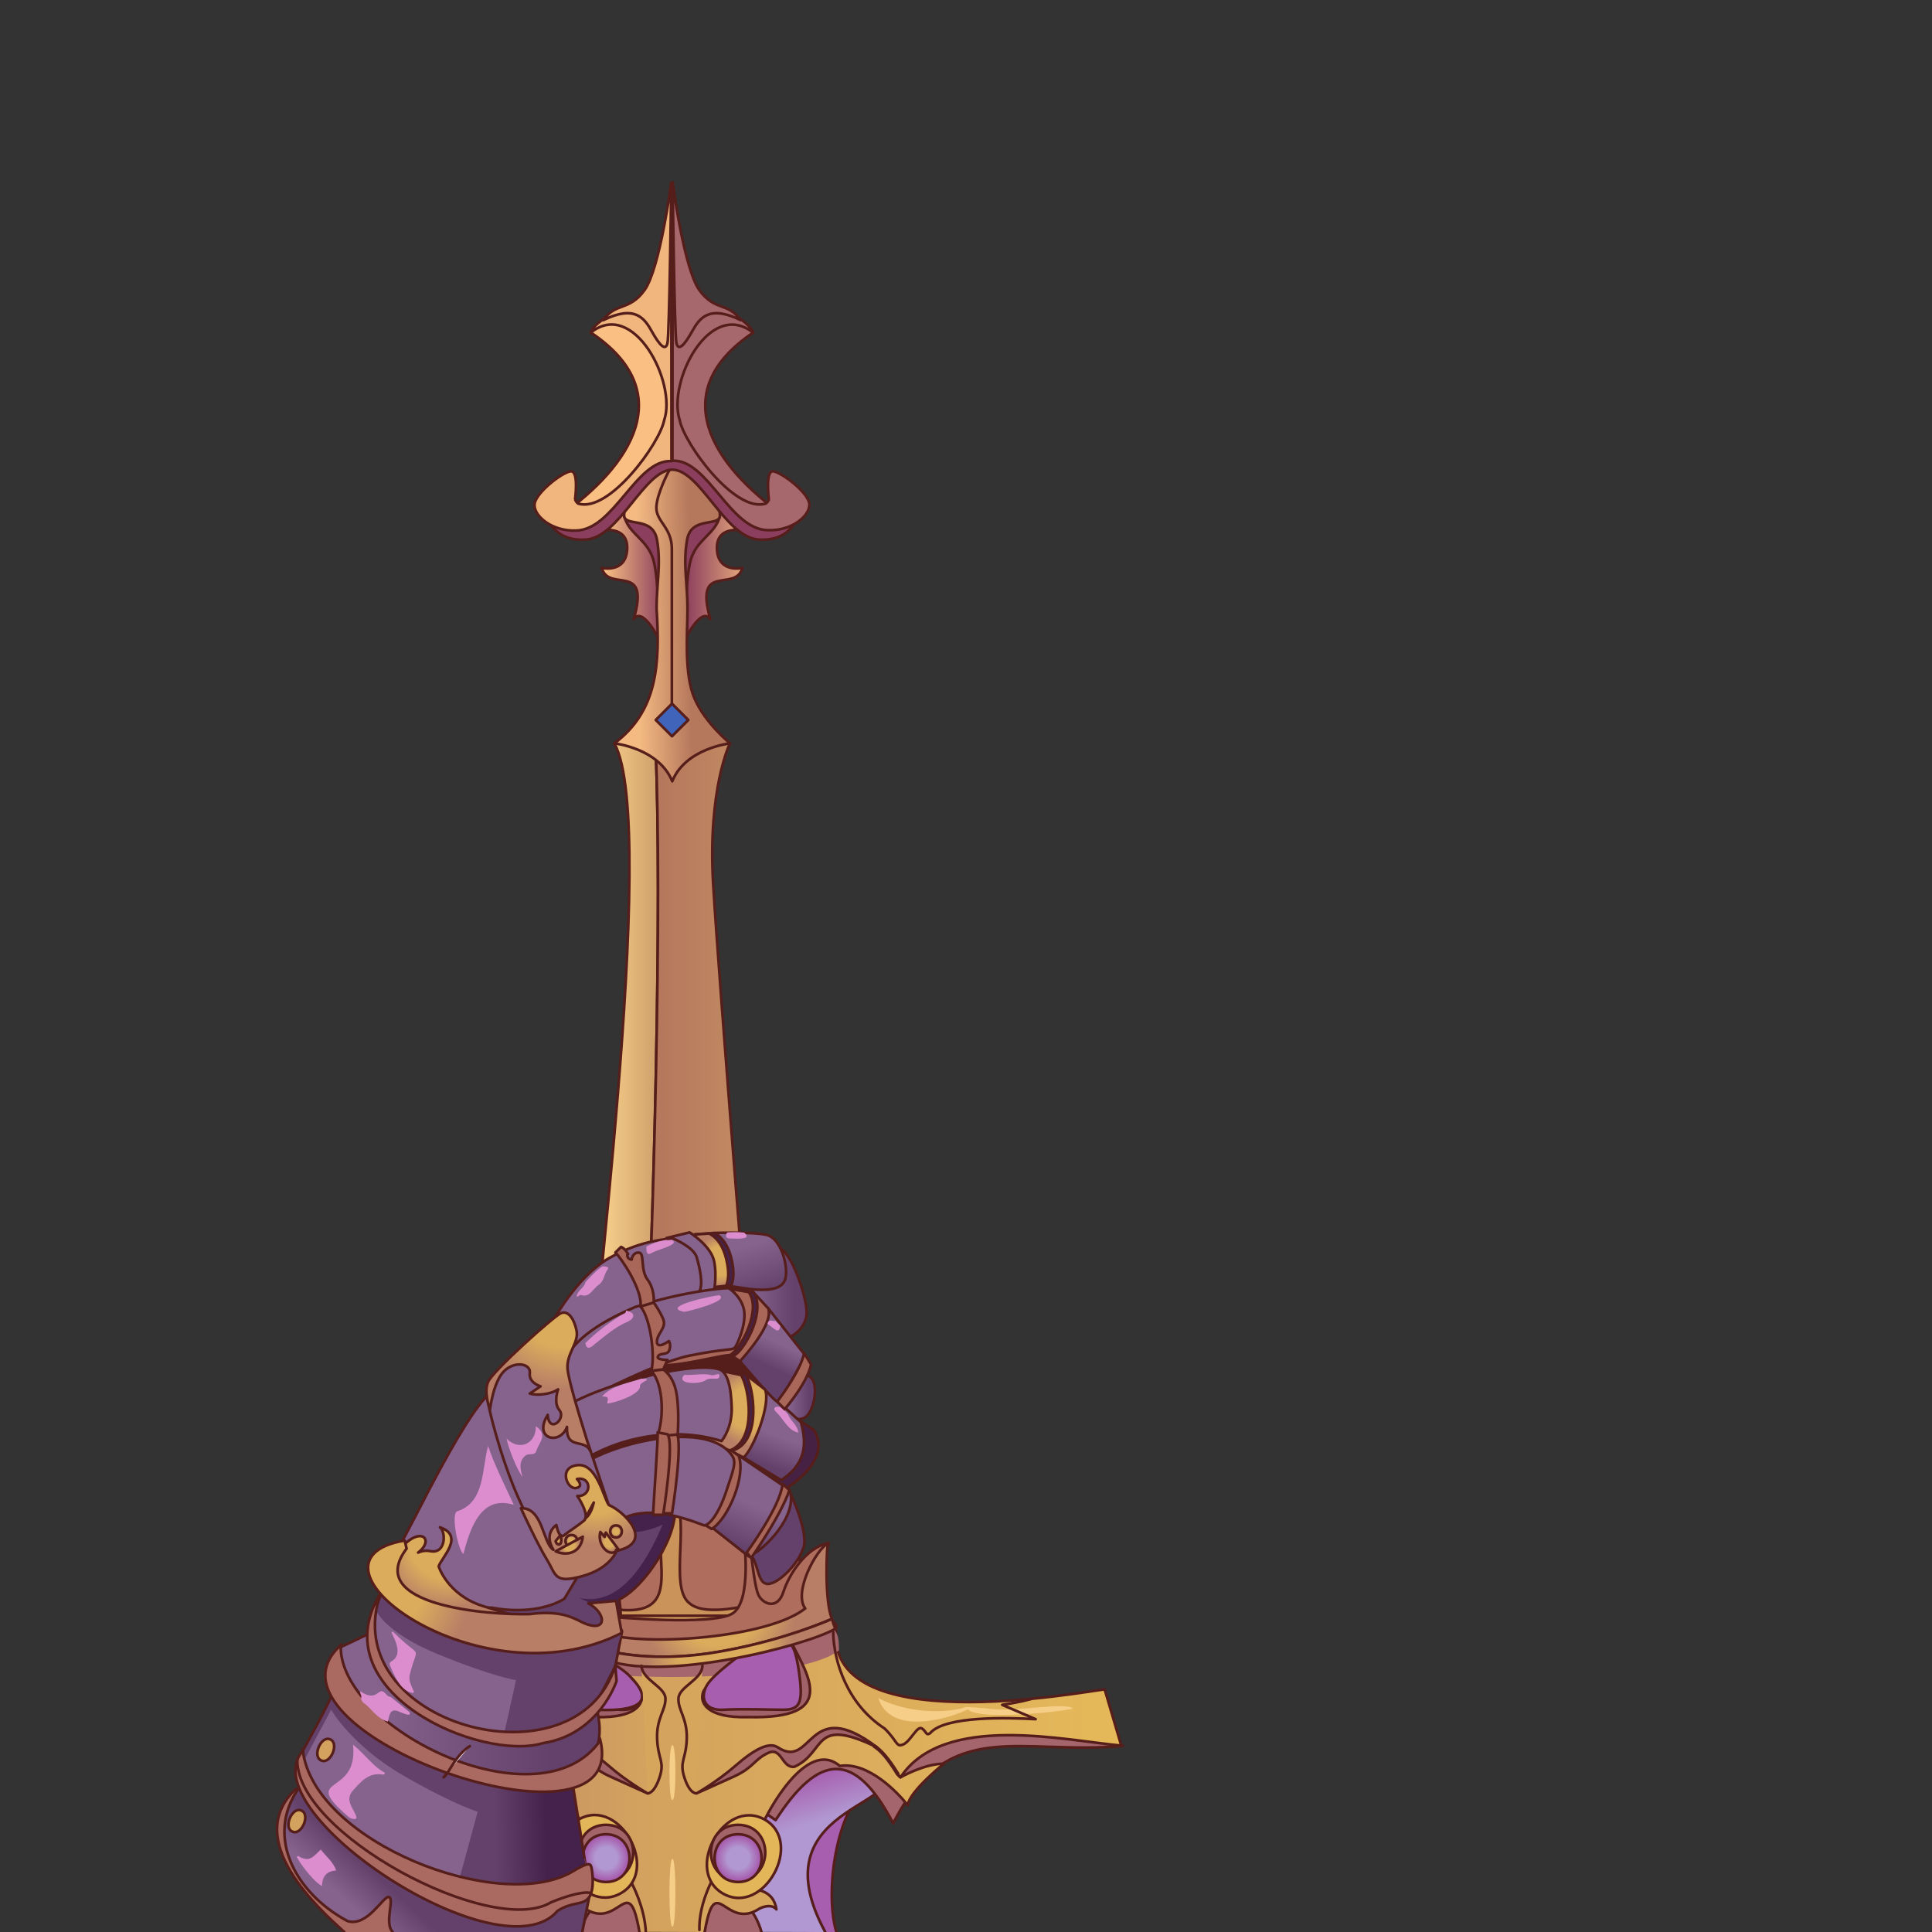 <svg xmlns="http://www.w3.org/2000/svg" xml:space="preserve" id="图层_1" x="0" y="0" style="enable-background:new 0 0 1024 1024" version="1.1" viewBox="0 0 1024 1024"><rect x="0" y="0" width="1024" height="1024" fill="#333333" stroke="none"/><style>.st11,.st12,.st17,.st18,.st19,.st2,.st5,.st7,.st9{fill:#ae6d5d;stroke:#561e1b;stroke-width:1.417;stroke-linecap:round;stroke-linejoin:round;stroke-miterlimit:10}.st11,.st12,.st17,.st18,.st19,.st5,.st7,.st9{fill:#8b3e5d}.st11,.st12,.st17,.st18,.st19,.st7,.st9{fill:none}.st11,.st12,.st17,.st18,.st19,.st9{fill:#a6676d}.st11,.st12,.st17,.st18,.st19{fill:#fff}.st12,.st17,.st18,.st19{fill:#a5666d}.st17,.st18,.st19{fill:#e3b65a;stroke-width:1.417;stroke-miterlimit:10.001}.st18,.st19{fill:#a06168;stroke-width:1.417;stroke-miterlimit:10}.st19{fill:#a26369}.st22{fill:#f6ce87}.st24{fill:#45224b;stroke:#561e1b;stroke-width:1.417;stroke-linecap:round;stroke-linejoin:round;stroke-miterlimit:10}.st25{fill:#63416b}.st27,.st30,.st34{fill:#a75eaf;stroke:#561e1b;stroke-width:1.417;stroke-linecap:round;stroke-linejoin:round;stroke-miterlimit:10}.st30,.st34{fill:#aa6a62}.st34{fill:#63416b}.st35,.st36{fill:#85638d}.st36{stroke-width:1.417;stroke-linecap:round;stroke-linejoin:round}.st36,.st38,.st46,.st52,.st53{stroke:#561e1b;stroke-miterlimit:10}.st38{fill:#fff;stroke-width:.283;stroke-linecap:round;stroke-linejoin:round}.st46,.st52,.st53{stroke-width:1.417}.st46{fill:#a86758;stroke-linecap:round;stroke-linejoin:round}.st52,.st53{fill:#aa6a62}.st53{fill:#d3a25e;stroke-width:1.417;stroke-miterlimit:10}.st56{fill:#dc8dce}.st58,.st64{fill:#f0b67e;stroke:#561e1b;stroke-width:1.417;stroke-linecap:round;stroke-linejoin:round;stroke-miterlimit:10}.st64{fill:#d7a65d}</style><linearGradient id="SVGID_1_" x1="312.991" x2="348.702" y1="679.4" y2="679.4" gradientTransform="translate(0 -110)" gradientUnits="userSpaceOnUse"><stop offset=".161" style="stop-color:#f8d08b"/><stop offset="1" style="stop-color:#cfa06b"/></linearGradient><path d="M347.4 394h-21.8c24.5 44.1-15.3 333.2-12.4 350.8h28.5c4.6-91.8 9.5-265.7 5.7-350.8z" style="fill:url(#SVGID_1_);stroke:#561e1b;stroke-width:1.417;stroke-linecap:round;stroke-linejoin:round;stroke-miterlimit:10"/><linearGradient id="SVGID_2_" x1="341.7" x2="399.3" y1="679.4" y2="679.4" gradientTransform="translate(0 -110)" gradientUnits="userSpaceOnUse"><stop offset=".161" style="stop-color:#b6785c"/><stop offset="1" style="stop-color:#c38d64"/></linearGradient><path d="M378 468.7c-3-50.8 8.9-74.7 8.9-74.7h-39.5c3.8 85.1-1.1 259.2-5.7 350.8h57.6c-.1 0-18.3-225.3-21.3-276.1z" style="fill:url(#SVGID_2_);stroke:#561e1b;stroke-width:1.417;stroke-linecap:round;stroke-linejoin:round;stroke-miterlimit:10"/><path d="M358.7 784.3c87.1 1.2 87.1 90.4 0 91.6-87.2-1.2-87.2-90.4 0-91.6z" class="st2"/><linearGradient id="SVGID_3_" x1="321.417" x2="398.546" y1="413.05" y2="413.05" gradientTransform="translate(0 -110)" gradientUnits="userSpaceOnUse"><stop offset="0" style="stop-color:#f4ba82"/><stop offset=".398" style="stop-color:#8b3e5d"/><stop offset=".527" style="stop-color:#8b3e5d"/><stop offset="1" style="stop-color:#f4ba82"/></linearGradient><path d="M332.4 291.2c.7-12.8-13.3-10.1-13.3-10.1l3-14 2.1-1.6 7.3.2s14.2 4.8 17.2 7.6c7 11.4 9.6 54.7.9 67.3.8-.3-8.9-19.8-13.7-12.4 8.9-30.8-13.3-13.8-17-27.2 0 0 12.8 3 13.5-9.8z" style="fill:url(#SVGID_3_);stroke:#561e1b;stroke-width:1.417;stroke-linecap:round;stroke-linejoin:round;stroke-miterlimit:10"/><linearGradient id="SVGID_4_" x1="322.423" x2="399.553" y1="413.05" y2="413.05" gradientTransform="translate(0 -110)" gradientUnits="userSpaceOnUse"><stop offset="0" style="stop-color:#f4ba82"/><stop offset=".398" style="stop-color:#8b3e5d"/><stop offset=".527" style="stop-color:#8b3e5d"/><stop offset="1" style="stop-color:#f4ba82"/></linearGradient><path d="M380 291.2c-.7-12.8 13.3-10.1 13.3-10.1l-3-14-2.1-1.6-7.3.2s-14.2 4.8-17.2 7.6c-7 11.4-9.6 54.7-.9 67.3-.8-.3 8.9-19.8 13.7-12.4-8.9-30.8 13.3-13.8 17-27.2 0 0-12.8 3-13.5-9.8z" style="fill:url(#SVGID_4_);stroke:#561e1b;stroke-width:1.417;stroke-linecap:round;stroke-linejoin:round;stroke-miterlimit:10"/><path d="m381.6 272.9-16.5-7.3s-5.7 3.2-6 4.8c.4-1.2-5.1 53.7 5 54.2 0 0-1.1-13.7 1.6-26.3s14.1-15.1 15.9-25.4zM330.8 272.9l16.5-7.3s5.7 3.2 6 4.8c-.4-1.2 5.1 53.7-5 54.2 0 0 1.1-13.7-1.6-26.3s-14.1-15.1-15.9-25.4z" class="st5"/><linearGradient id="SVGID_5_" x1="374.17" x2="321.814" y1="439.573" y2="440.253" gradientTransform="translate(0 -110)" gradientUnits="userSpaceOnUse"><stop offset=".161" style="stop-color:#b6785c"/><stop offset=".688" style="stop-color:#f4ba82"/></linearGradient><path d="M368.1 370.2c-5.7-13.3-3.7-34.8-3.7-47.8s-2.5-23.6-.2-36.4 17.6-6.4 17.4-13-8.2-23.3-24.5-27.5c-16.5 1.5-26.4 21.1-26.3 27.5-.2 6.6 15.1.2 17.4 13s-.2 23.3-.2 36.4c1.9 29.7.5 54.5-22.4 71.6 0 0 23.6 2.5 30.7 20.1h0C363.4 396.5 387 394 387 394s-13.2-10.6-18.9-23.8z" style="fill:url(#SVGID_5_);stroke:#561e1b;stroke-width:1.417;stroke-linecap:round;stroke-linejoin:round;stroke-miterlimit:10"/><path d="M354.8 249.1s-6.6 12.1-6.9 19.7 8.2 10.6 8.2 22.2v82.8" class="st7"/><path d="M404.3 274.7c-13.7-10.5-31.2-33.9-42.1-41h-11.9s-11 8.9-16 14.4c-10.2 9.6-27.4 39.2-44.6 24.9 0 0 3 14.2 20.8 13 17.8-1.1 30.8-36.7 45.8-37.1 15 .3 28 35.9 45.8 37.1 17.9 1.1 20.8-13 20.8-13s-10.2 7.7-18.6 1.7z" class="st5"/><path d="M313.2 176.3c47 31.5 21.1 70.7-16 96.8 0 0 11.4 3.7 15.3 1.4s17.9-13.3 26.5-24.9 13-13 15.1-19.2 1.8-32.7.9-39.6-9.6-19-11.2-20.6c-9-4.1-24.4-4.2-30.6 6.1z" style="fill:#fabf83;stroke:#561e1b;stroke-width:1.417;stroke-linecap:round;stroke-linejoin:round;stroke-miterlimit:10"/><path d="M399.2 176.3c-47 31.5-21.1 70.7 16 96.8 0 0-11.4 3.7-15.3 1.4s-17.9-13.3-26.5-24.9-13-13-15.1-19.2-1.8-32.7-.9-39.6 9.6-19 11.2-20.6c9-4.1 24.4-4.2 30.6 6.1z" class="st9"/><path d="M365.5 849.8c-11.8-8.7 2-48.5-9.9-58.3-18.3 28.1 19.6 74.8-44.1 58.6.2 1.9 4 16.3 6 18.5h76.2c1.9-2.2 5.8-16.7 6-18.5-.1 0-25.6 7.3-34.2-.3z" style="fill:#c9935a;stroke:#561e1b;stroke-width:1.417;stroke-linecap:round;stroke-linejoin:round;stroke-miterlimit:10"/><path d="M267.8 1024c5.8-18.9 1.6-62.1-17.2-78.8.3-1 36.8 4.3 41.7 13.6s11.6 31.5 10.6 36.8-18.5 28.5-18.5 28.5" class="st11"/><path d="M273.7 1024c38.7-71.1-58.6-66.6-24.5-89.5 13.9-8.3 28.2-18.6 41.1-9.3s14.6-6.6 24.5 20.5c17.7 42.1 9.6 48.7 2 78.2" class="st11"/><path d="M343.3 1024c-5.7-23.1-28.3-25.8-35.8 0" class="st12"/><path d="M443.3 1024c-5.8-18.9-1.6-62.1 17.2-78.8-.3-1-36.8 4.3-41.7 13.6s-11.6 31.5-10.6 36.8 18.6 28.5 18.6 28.5" style="fill:#a75eae;stroke:#561e1b;stroke-width:1.417;stroke-linecap:round;stroke-linejoin:round;stroke-miterlimit:10"/><linearGradient id="SVGID_6_" x1="427.535" x2="418.31" y1="1080.154" y2="1051.639" gradientTransform="translate(0 -110)" gradientUnits="userSpaceOnUse"><stop offset=".086" style="stop-color:#b198d2"/><stop offset=".919" style="stop-color:#a75eae"/></linearGradient><path d="M437.4 1024c-38.7-71.1 58.6-66.6 24.5-89.5-13.9-8.3-28.2-18.6-41.1-9.3s-14.6-6.6-24.5 20.5c-17.7 42.1-9.6 48.8-2 78.2" style="fill:url(#SVGID_6_);stroke:#561e1b;stroke-width:1.417;stroke-linecap:round;stroke-linejoin:round;stroke-miterlimit:10"/><path d="M367.8 1024c5.7-23.1 28.3-25.8 35.8 0" class="st12"/><path d="M518.8 911.7c-50.5 1.6-81.2.3-104.7 9.3l-12.6 37.1 9.6 6.6c22.7-35.2 41.8-37.6 62.3 1.7 29.3-57.6 68.1-35.7 121.9-41.1 0 0-39.7-13.6-76.5-13.6z" style="fill:#a4656c;stroke:#561e1b;stroke-width:1.417;stroke-linecap:round;stroke-linejoin:round;stroke-miterlimit:10"/><linearGradient id="SVGID_7_" x1="174.157" x2="594.3" y1="1050.2" y2="1050.2" gradientTransform="translate(0 -110)" gradientUnits="userSpaceOnUse"><stop offset=".086" style="stop-color:#b98067"/><stop offset=".393" style="stop-color:#d3a25e"/><stop offset="1" style="stop-color:#e5b959"/></linearGradient><path d="M373.5 1024c5.8-33.2 10.7-.2 29.2-12.5 6.5-3 8.8.5 8.8.5-1.2-8.1-7-10.2-13.2-11l5.8-33.8c2-5.4 23.3-46.4 41-31.2 15.2-2.4 31 14.4 36 20.8 1-7.5 19.2-22 19.2-22-10.5 0-23 7.2-23 7.2 22.9-34.6 87.9-19.3 117-16.8l-8.8-29.8c-10 .9-151 28.2-142.2-34l-4.2-5H273.4l-4.2 5c6.1 33.2-51 47.6-68.4 43.2l-8.8 29.8s-27.8.2-14-1.5-11.9-16 16.9-12.5 40.2 21.5 40.2 21.5-12.5-7.2-23-7.2c0 0 18.2 14.5 19.2 22 5.3-6.6 20.7-23.1 36-20.8 17.7-15.2 39.1 26 41 31.3l5.8 33.7c-6.2.8-12.2 3.1-13.2 11 0 0 2.2-3.5 8.8-.5 18.6 12.3 23.4-20.7 29.2 12.5" style="fill:url(#SVGID_7_);stroke:#561e1b;stroke-width:1.417;stroke-linecap:round;stroke-linejoin:round;stroke-miterlimit:10"/><path d="M328.8 1003.6c-21.5 11.7-43-27.7-21.6-39.5 21.5-11.6 43 27.8 21.6 39.5z" class="st17"/><path d="m293.1 870.3 32.9 17.1s11.5 4.5 13.6 9.1 0 14.3-24.1 13.6c-46.7 1-32.2-21-22.4-39.8zM343.2 950.5s-10.7-6-20.7-14.7-17.7-12.7-22.3-9.7c-18.7 12.4-15.6-28.2-52.6 0 34.6-16.8 26.5 2.5 43.7 10.3 6.7 1 6.7-10.7 14-7.3s7.7 7.7 17.7 12.3 20.2 9.1 20.2 9.1z" class="st18"/><path d="M321.2 967.2c19.2.1 19.2 29.2 0 29.3-19.2-.1-19.2-29.2 0-29.3z" class="st19"/><radialGradient id="SVGID_8_" cx="321.238" cy="1094.85" r="12.532" gradientTransform="translate(0 -110)" gradientUnits="userSpaceOnUse"><stop offset=".468" style="stop-color:#b198d2"/><stop offset=".919" style="stop-color:#a75eae"/></radialGradient><path d="M321.2 972.2c16.6.1 16.6 25.3 0 25.3-16.5-.1-16.5-25.3 0-25.3z" style="fill:url(#SVGID_8_);stroke:#561e1b;stroke-width:1.417;stroke-linecap:round;stroke-linejoin:round;stroke-miterlimit:10"/><path d="M317.2 875.2s17.3 12 20.7 18.3 1.3 13.3-9 12.7-23.7 0-31.3 0-10.7-2-9.3-15 3.3-19.7 6.7-21 22.2 5 22.2 5z" class="st11"/><path d="M373 872.2c9.2-2 50.6-9.7 62.7-9.7 9.6-1.7 8.8 8.2 9 12.2-23.5 18.9-154.5 18.8-177.1 0 .2-4.1-.7-13.9 9-12.2 12 .1 53.7 7.8 62.7 9.7" style="fill:#a5666d"/><path d="M465.5 900c6.6 20.7 38.9 10.4 47.5 6 0 0 1.8 3.8 24.2 2.8s31.5-3.2 31.5-3.2c-3.9-3.7-29.8 1.8-43 .2-9-1-13.5-1-13.5-1-13.9 4.1-33.3 2.3-46.7-4.8z" class="st22"/><path d="M405.1 964.3c21.4 11.8-.1 51.2-21.6 39.5-21.4-11.9.1-51.2 21.6-39.5z" class="st17"/><path d="m419.3 870.3-32.9 17.1s-11.5 4.5-13.6 9.1 0 14.3 24.1 13.6c46.7 1 32.1-21 22.4-39.8z" class="st18"/><path d="m410.2 714.9-28.3-18.2-24.5-7.7c-57.7 22.5-74.1 14.2-53.9 91.4 4.9 12.7 29.4 10.7 57.7 13.2s31.8-10.1 44.4-21.3 7.1-39.5 4.6-57.4z" style="fill:#561e1b"/><path d="m357.7 799.3-27.6-16.4-23.1-1.7s-23.5 30.4-25.5 43.4c-2.6 28 23.3 46.7 45.8 37.8 3.1-1 1-13.6 1-14.7 13.7-6.8 30.6-33.1 29.4-48.4z" class="st24"/><path d="m332.2 811.9-54.2-6.3s-9.8-.4-14 6.6-17.5 35.3-15 45.8 15 12.2 38.5 15 29-3.8 35.7-8.7-3.5-8.7-4.5-10.8-11.9-6.6-11.9-6.6c24.7 5.9 39.2-26.8 44.4-38.8-.1-.1-8.9 4.8-19 3.8z" class="st25"/><path d="M369.2 950.5s10.7-6 20.7-14.7 17.7-12.7 22.3-9.7c18.7 12.4 15.6-28.2 52.6 0-34.6-16.8-26.5 2.5-43.7 10.3-6.7 1-6.7-10.7-14-7.3s-7.7 7.7-17.7 12.3-20.2 9.1-20.2 9.1z" class="st18"/><path d="M391.2 967.2c19.2.1 19.2 29.2 0 29.3-19.2-.1-19.2-29.2 0-29.3z" class="st19"/><radialGradient id="SVGID_9_" cx="391.167" cy="1094.85" r="12.537" gradientTransform="translate(0 -110)" gradientUnits="userSpaceOnUse"><stop offset=".468" style="stop-color:#b198d2"/><stop offset=".919" style="stop-color:#a75eae"/></radialGradient><path d="M391.2 972.2c16.6.1 16.6 25.3 0 25.3-16.6-.1-16.6-25.3 0-25.3z" style="fill:url(#SVGID_9_);stroke:#561e1b;stroke-width:1.417;stroke-linecap:round;stroke-linejoin:round;stroke-miterlimit:10"/><path d="M334.8 889.5c-5-6-15.6-10.6-15.6-10.6l-4.4 1-5.7 25.7c4 .5 46.1 5 25.7-16.1zM395.2 875.2s-17.3 12-20.7 18.3-1.3 13.3 9 12.7 23.7 0 31.3 0 10.7-2 9.3-15-3.3-19.7-6.7-21-22.2 5-22.2 5z" class="st27"/><path d="M439.2 817.8c-12 2.3-21 16.7-24 26s-10.3 6.7-13 2-5-31.3-5-31.3h-3s4.7 34-6 40.7-64.7 1.7-64.7 1.7l-1.3 15c23.7 12.9 60.8.4 86-3 14.3-.7 25.3-10.3 26.3-10.7s-2.7-15 4.7-40.4z" class="st2"/><radialGradient id="SVGID_10_" cx="380.35" cy="957.955" r="47.896" gradientTransform="translate(0 -110)" gradientUnits="userSpaceOnUse"><stop offset=".505" style="stop-color:#dbac5c"/><stop offset=".887" style="stop-color:#b87f66"/></radialGradient><path d="M380.8 875.5c27.2-4.7 48.1-12.3 60.2-17.5-4.1-8.4-3-40.6-1.9-40.2-6.4 3.1-18.8 26.2-12.3 34.7-19.9 15.8-85.4 20.2-106 13.3l-1.1 8.6c11.3 2.9 32.3 6.1 61.1 1.1z" style="fill:url(#SVGID_10_);stroke:#561e1b;stroke-width:1.417;stroke-linecap:round;stroke-linejoin:round;stroke-miterlimit:10"/><radialGradient id="SVGID_11_" cx="381" cy="980.729" r="44.613" gradientTransform="translate(0 -110)" gradientUnits="userSpaceOnUse"><stop offset=".505" style="stop-color:#dbac5c"/><stop offset=".887" style="stop-color:#b87f66"/></radialGradient><path d="M380.8 875.5c-28.8 5-49.8 1.8-61.1-1l-.5 4.4c29.8 13.6 109.3-6.9 123.6-15.7 0 0-.7-1-1.8-5.1-12.1 5.1-33 12.7-60.2 17.4z" style="fill:url(#SVGID_11_);stroke:#561e1b;stroke-width:1.417;stroke-linecap:round;stroke-linejoin:round;stroke-miterlimit:10"/><path d="M182.5 1024c-13-11.8-54.5-48.7-25.7-75.8 25.4 7 60.6 37.6 75.3 66.7l21 9.2" class="st30"/><linearGradient id="SVGID_12_" x1="195.994" x2="217.837" y1="1136.023" y2="1112.499" gradientTransform="translate(0 -110)" gradientUnits="userSpaceOnUse"><stop offset=".145" style="stop-color:#85638d"/><stop offset=".812" style="stop-color:#63416b"/></linearGradient><path d="M208.2 1024c-4.7-4.5 1-17.5-2-18.5s-11.3 16-22 12.7c-28.2-15-45.3-46.8-23.7-73.3 0 0 50.7 2.3 52.7 3.7s29.7 15.3 30.7 15.7 33.3 12.7 33.3 12.7l35.7 25.3-4.3 21.8" style="fill:url(#SVGID_12_);stroke:#561e1b;stroke-width:1.417;stroke-linecap:round;stroke-linejoin:round;stroke-miterlimit:10"/><linearGradient id="SVGID_13_" x1="256.945" x2="288.813" y1="1058.27" y2="1057.432" gradientTransform="translate(0 -110)" gradientUnits="userSpaceOnUse"><stop offset=".145" style="stop-color:#63416b"/><stop offset="1" style="stop-color:#44224c"/></linearGradient><path d="m303.2 943.5-124.7-51c-3 8.7-18 35.4-18 35.4s.6 13.3 3.3 18.3 32 31.7 44.3 41.3c6.5 12.7 98.6 29.9 103 6 .1 0-7.9-50-7.9-50z" style="fill:url(#SVGID_13_);stroke:#561e1b;stroke-width:1.417;stroke-linecap:round;stroke-linejoin:round;stroke-miterlimit:10"/><linearGradient id="SVGID_14_" x1="178.264" x2="317.778" y1="1015.239" y2="1015.239" gradientTransform="translate(0 -110)" gradientUnits="userSpaceOnUse"><stop offset=".145" style="stop-color:#85638d"/><stop offset=".812" style="stop-color:#63416b"/></linearGradient><path d="m316.5 906.5-5.7.7-115.3-41.3-15.3 7.3C158 926.1 334.4 985 316.5 906.5z" style="fill:url(#SVGID_14_);stroke:#561e1b;stroke-width:1.417;stroke-linecap:round;stroke-linejoin:round;stroke-miterlimit:10"/><path d="M313.2 864.5c-19.3 4.7-26.7 8.3-40.3 3.3s-34.3-9-35.7-11.3l-33.7-14.3s-6.3 11.7-7.3 21.7 18.3 41.7 44.3 52 65.3-.3 70-5.3 15.7-27.7 15.7-27.7l3.3-17.3c0-.1 3-5.8-16.3-1.1z" class="st34"/><path d="M310.2 868.2c-3 1-24.7 2.3-26.7 1l-2-1.3-74-18.7c17.5 24.5 94.6 36.6 119.3 24.3l2.7-8s-16.3 1.7-19.3 2.7z" class="st25"/><path d="M214.5 941.5c-28-16-39-35.3-39-35.3l-14 26.3c2.9 7.2 9.4 23 13 30 .3 1 11.3 10.7 12.3 11.3 8.1 6 19.5 13.2 32.7 21.7 7.3 5.3 23 4 23 4l10.7-39.3s-10.7-2.7-38.7-18.7zM232.2 876.8c-29.3-12-33.3-24-33.3-24-.6 10.8-1.5 19.7 3.3 32.7 7 10.7 48.5 38.6 65.3 32l6-27s-12-1.7-41.3-13.7z" class="st35"/><path d="M201.8 844.2c-24.4 69.6 103.7 104.7 124.3 38.7l.7 8s-9 28.3-39 33c-33 10-118.3-27.1-86-79.7z" class="st30"/><path d="m302.2 757.2-38.7-21.3c-13.9 4.6-47.4 77.9-51.3 82.3l2 23.3 12.3 10.3 34.3.3s22 5 38.3-4.7l15-25s5-28.7 5-32-16.9-33.2-16.9-33.2z" class="st36"/><radialGradient id="SVGID_15_" cx="237.528" cy="926.87" r="40.659" gradientTransform="translate(0 -110)" gradientUnits="userSpaceOnUse"><stop offset=".505" style="stop-color:#dbac5c"/><stop offset=".887" style="stop-color:#b87f66"/></radialGradient><path d="M255.8 851.2c-18.7-6-23.3-21-23.3-21 1.6-4.8 13.9-16.1.7-20.7 3.1 2.2 3.3 13.9-4.7 12.7-2.9-.6-5.2-.1-6.9.7 10.7-8.1-2.1-17.9-16.4 8.2 2.9 25.3 28.7 28.5 55.7 34.3 14 2.6 22.3-5 24.3-5.3s-10.7-2.9-29.4-8.9z" style="fill:url(#SVGID_15_);stroke:#561e1b;stroke-width:1.417;stroke-linecap:round;stroke-linejoin:round;stroke-miterlimit:10"/><path d="m214.5 816.5 1 4.3c-22.8 30.2 43.2 35.3 65.3 34.7 15.3-2 22 1.7 25.7 3.3 15.6 8.4 15.8-3.5 5.3-9l14.7-1.3 3 17c-75.3 38.4-177.6-38.4-115-49z" class="st38"/><path d="M209.2 843.2c-7-10.3 2.3-21.3 2.3-21.3s-3-1.3-7.3 3.7c2.5-5.3 7.4-6.5 10.9-6.6l-.6-2.4c-43.7 5.4-6.2 49 43.7 57.2l-.7-7.9c0-.1-41.3-12.4-48.3-22.7z" class="st38"/><path d="m431.5 758.2-10.3-7.3-12.7 14-1.7 11 7.7 14.3c7.6-4.4 25.7-17.5 17-32z" style="fill:#462143;stroke:#561e1b;stroke-width:1.417;stroke-linecap:round;stroke-linejoin:round;stroke-miterlimit:10"/><linearGradient id="SVGID_16_" x1="415.5" x2="431.96" y1="850.038" y2="850.038" gradientTransform="translate(0 -110)" gradientUnits="userSpaceOnUse"><stop offset=".145" style="stop-color:#85638d"/><stop offset=".812" style="stop-color:#63416b"/></linearGradient><path d="M428.2 729.2c-7.8-2-9.3-1.8-12.7 1.3l.3 16.3c.3 4 8.7 8.3 12.7 2.7s5.3-18.7-.3-20.3z" style="fill:url(#SVGID_16_);stroke:#561e1b;stroke-width:1.417;stroke-linecap:round;stroke-linejoin:round;stroke-miterlimit:10"/><linearGradient id="SVGID_17_" x1="392.5" x2="427.512" y1="794.828" y2="794.828" gradientTransform="translate(0 -110)" gradientUnits="userSpaceOnUse"><stop offset=".145" style="stop-color:#85638d"/><stop offset=".812" style="stop-color:#63416b"/></linearGradient><path d="M419.2 668.5c-3-5-6-10-12-5.7s-11 8.7-11.7 11.3-3 9.7-3 9.7l24.7 24.3c1.3 2 10-4 10.3-11.7s-5.3-22.9-8.3-27.9z" style="fill:url(#SVGID_17_);stroke:#561e1b;stroke-width:1.417;stroke-linecap:round;stroke-linejoin:round;stroke-miterlimit:10"/><path d="m418.8 791.2-6.3 3.3-14.3 30c4 5 3.3 15.3 9 15s16-10.7 18.7-19.3-7.1-29-7.1-29z" class="st34"/><linearGradient id="SVGID_18_" x1="396.464" x2="381.369" y1="900.405" y2="933.112" gradientTransform="translate(0 -110)" gradientUnits="userSpaceOnUse"><stop offset=".145" style="stop-color:#85638d"/><stop offset=".812" style="stop-color:#63416b"/></linearGradient><path d="m418.5 789.8-28.3-19.3-12 1.7-1.7 36.7 20.3 16c8.4-3.2 26.4-21.9 21.7-35.1z" style="fill:url(#SVGID_18_);stroke:#561e1b;stroke-width:1.417;stroke-linecap:round;stroke-linejoin:round;stroke-miterlimit:10"/><linearGradient id="SVGID_19_" x1="410.808" x2="402.422" y1="866.751" y2="890.234" gradientTransform="translate(0 -110)" gradientUnits="userSpaceOnUse"><stop offset=".145" style="stop-color:#85638d"/><stop offset=".812" style="stop-color:#63416b"/></linearGradient><path d="m424.5 753.8-19-17.3-16.7 27.3 5.3 8.7 20 12c12.2-8 14-18.1 10.4-30.7z" style="fill:url(#SVGID_19_);stroke:#561e1b;stroke-width:1.417;stroke-linecap:round;stroke-linejoin:round;stroke-miterlimit:10"/><linearGradient id="SVGID_20_" x1="410.091" x2="401.704" y1="817.491" y2="835.941" gradientTransform="translate(0 -110)" gradientUnits="userSpaceOnUse"><stop offset=".145" style="stop-color:#85638d"/><stop offset=".812" style="stop-color:#63416b"/></linearGradient><path d="m407.2 693.5-19.7 15.7 4.7 12.3s17.7 21 19.7 21.3 15-24.3 15-24.3l-19.7-25z" style="fill:url(#SVGID_20_);stroke:#561e1b;stroke-width:1.417;stroke-linecap:round;stroke-linejoin:round;stroke-miterlimit:10"/><linearGradient id="SVGID_21_" x1="394.246" x2="405.959" y1="764.611" y2="803.098" gradientTransform="translate(0 -110)" gradientUnits="userSpaceOnUse"><stop offset=".145" style="stop-color:#85638d"/><stop offset=".812" style="stop-color:#63416b"/></linearGradient><path d="M406.2 654.5c-7.7-1.7-27.7-1-27.7-1l6.3 28c3.9-.4 30.4 7.6 31.7-5 1-6.3-2.7-20.3-10.3-22z" style="fill:url(#SVGID_21_);stroke:#561e1b;stroke-width:1.417;stroke-linecap:round;stroke-linejoin:round;stroke-miterlimit:10"/><path d="m407.2 693.5-8-8.7-15 31c1.7 1.5 6.1 4.4 8 5.7 3.4-3.8 17.8-19.9 15-28z" class="st46"/><radialGradient id="SVGID_22_" cx="398.149" cy="856.284" r="22.828" gradientTransform="translate(0 -110)" gradientUnits="userSpaceOnUse"><stop offset=".505" style="stop-color:#dbac5c"/><stop offset=".887" style="stop-color:#b87f66"/></radialGradient><path d="m405.5 736.5-10.3-8-13.7 32 5.3 8.3 7.3 3.7c5.4-4.6 14.6-28.6 11.4-36z" style="fill:url(#SVGID_22_);stroke:#561e1b;stroke-width:1.417;stroke-linecap:round;stroke-linejoin:round;stroke-miterlimit:10"/><path d="m399.2 684.8-13.7-2.3-48.3 35.7c8 12.2 42.5.4 52.3 0 6.1-4 16.5-24.2 9.7-33.4zM395.2 728.5l-14.3-3-37.7 36.3s2-1 17-.3 29 7 29 7c14.4-5.5 10.4-33.1 6-40z" class="st24"/><path d="m396.8 684.8-13.7-2.3-48.3 35.7c8 12.2 42.5.4 52.3 0 6.1-4 16.6-24.2 9.7-33.4z" class="st46"/><path d="M387.5 666.5c-2.7-10.7-9-13-9-13l-10 .7 10 28 9-1s2.7-4 0-14.7z" class="st24"/><radialGradient id="SVGID_23_" cx="382.031" cy="778.372" r="15.33" gradientTransform="translate(0 -110)" gradientUnits="userSpaceOnUse"><stop offset=".505" style="stop-color:#dbac5c"/><stop offset=".887" style="stop-color:#b87f66"/></radialGradient><path d="M384.8 666.8c-2.7-10.7-9-13-9-13l-10 .7 10 28 9-1s2.7-4 0-14.7z" style="fill:url(#SVGID_23_);stroke:#561e1b;stroke-width:1.417;stroke-linecap:round;stroke-linejoin:round;stroke-miterlimit:10"/><path d="m391.5 771.5-7.3-5-1 1.3-11.3 39.3 5.3 3.3c9-5.6 18.3-28.4 14.3-38.9z" class="st46"/><radialGradient id="SVGID_24_" cx="397.781" cy="856.284" r="22.797" gradientTransform="translate(0 -110)" gradientUnits="userSpaceOnUse"><stop offset=".505" style="stop-color:#dbac5c"/><stop offset=".887" style="stop-color:#b87f66"/></radialGradient><path d="m392.8 728.8-14.3-3-37.7 36.3s2-1 17-.3 29 7 29 7c14.5-5.4 10.4-33 6-40z" style="fill:url(#SVGID_24_);stroke:#561e1b;stroke-width:1.417;stroke-linecap:round;stroke-linejoin:round;stroke-miterlimit:10"/><path d="M378.5 668.5c-1.7-8.3-13-15.3-13-15.3l-12.3 3 13.3 33.3 11.7-3.7s2-9 .3-17.3z" class="st36"/><path d="M369.2 666.2c-1.7-5.3-12.3-9.7-12.3-9.7s-16 0-34 10.3-30.7 35-30.7 35-3 14-3.7 16.7 2 9.7 2 9.7l2.8 2.1c10.5-7.2 71.5-36.4 77.5-46.1 2-3.7 0-12.7-1.6-18z" class="st36"/><path d="M394.5 695.5c-.7-7.3-7.3-12.3-8.3-12.7s-24.7 1.7-49.7 10c-34.7 15-36.7 26.7-45.3 42l12 10.7s42.3-23 62.3-27 22.7-2.7 24-4.3 5.7-11.4 5-18.7z" class="st36"/><path d="M387.8 745.8c-.3-10-2-19.7-7.7-20.3-17.6-4.3-81.9 13.6-88 27.3l13.6 23.7c17.9-13.6 49.8-21.2 76.7-12.7 1.1-1.3 5.8-8 5.4-18z" class="st36"/><path d="M387.8 771.2c-14.5-20.3-72.5-4.2-84.3 9.3l25 25.3c13.5-8.2 32.5-2 44.7 2.7 2.7 0 7.7-6 11.7-18s5.6-15.7 2.9-19.3z" class="st36"/><path d="M353.2 758.4c.6.4-2.4 40.7-2.3 43.7h5.3c.2-1.1 6-38.2 2.3-42.7l-5.3-1z" class="st46"/><path d="M312.5 767.5c-8.7-22.6-15.4-78.2-51-37.7l-2.7 13.7c-.4 2 24.3 106.9 56 76.7 0-2.7 1.3-3 1.3-6.7s6.5-15.9 6.5-15.9l-10.1-30.1z" style="fill:#85638d;stroke:#561e1b;stroke-width:1.417;stroke-miterlimit:10"/><path d="M298.7 733.5c-2.6 4.8-11.2-9-.3-7.3-7-7 9.7-17-3.2-22-1.9 5.9-10.6 11.9-15 13.1 8.2-1 4 1.9-1.4 6.7 4.7 3.3-1 7.8 7.8 10.8l-5.7 3.8c3.7 1.2 11 .5 15-2.2 0 0-2.6 7 .6 10.9 4 4.5-5.4 13-6.1 2.6-8 13 6.6 16.3 10.2 6.4-.2 1.8.4 9.6 7.2 8.9 0 1.2-10.1-38.7-9.1-31.7z" class="st38"/><path d="M313.1 768.9s-11.5-35.7-12.1-43.7 6.1-13.7 4.8-20.1-4.5-10.9-8.3-9.3-36.1 30.6-38.6 36.4 1 14.7 1 14.7c-.1-4 5.3-28.9 19-23 5.4-4.9 9.6-7.7 1.4-6.7 4.4-1.2 13.2-7.3 15-13.1 12.9 5.1-3.8 15 3.2 22-12.5-1.6.6 14.7.3 5.7l9.1 33.1c3.8 1 5.2 4 5.2 4z" class="st38"/><radialGradient id="SVGID_25_" cx="315.417" cy="892.241" r="40.865" gradientTransform="translate(0 -110)" gradientUnits="userSpaceOnUse"><stop offset=".505" style="stop-color:#dbac5c"/><stop offset=".887" style="stop-color:#b87f66"/></radialGradient><path d="M305.8 783.9s4.1 4.1-.6 4.8-9.3-10.9.6-12.1c10.5-1.5 14.1 17.4 16.9 21.1 7.8 3.1 25 19.7 4.1 24.3 0 0-3.2 9.3-18.2 13.4s-13.7-.6-18.8-8.9-13.7-27.1-13.7-27.1c11.7-.5 11.5 18.5 17.2 22-5.4-8.9 1.6-13.1 1.6-13.1s1.3 7.7 4.1 5.4 7-4.8 10.5-7.7-3.5-13.1-3.5-13.1c7.9.4 7.7-10.6-.2-9z" style="fill:url(#SVGID_25_);stroke:#561e1b;stroke-width:1.417;stroke-linecap:round;stroke-linejoin:round;stroke-miterlimit:10"/><path d="M180.6 872c-1.4 44.3 105.7 96.5 137.6 50.4 16 66.9-188.6-4.6-137.6-50.4zM160.5 927.9c6.1 48.5 104 86.6 142.7 64.2 8-4.8 9.6-4.8 10.2-2.6s1.9 12.1-1.3 16.3-8.6 1.9-16.6 7c-30 35.4-163.4-52.9-135-84.9z" class="st52"/><path d="M175 921.9c5 2 .2 13.4-4.7 11.2-5-2-.2-13.4 4.7-11.2zM159.7 959.6c5 2 .2 13.4-4.7 11.2-5-2-.2-13.4 4.7-11.2z" class="st53"/><radialGradient id="SVGID_26_" cx="326.5" cy="811.699" r="3.138" gradientUnits="userSpaceOnUse"><stop offset=".505" style="stop-color:#dbac5c"/><stop offset=".887" style="stop-color:#b87f66"/></radialGradient><path d="M326.5 808.5c4.1-.1 4.1 6.4 0 6.4s-4.1-6.5 0-6.4z" style="fill:url(#SVGID_26_);stroke:#561e1b;stroke-width:1.417;stroke-linecap:round;stroke-linejoin:round;stroke-miterlimit:10"/><radialGradient id="SVGID_27_" cx="302.863" cy="816.799" r="3.157" gradientUnits="userSpaceOnUse"><stop offset=".505" style="stop-color:#dbac5c"/><stop offset=".887" style="stop-color:#b87f66"/></radialGradient><path d="M302.9 813.6c4.1-.1 4.1 6.4 0 6.4-4.2 0-4.2-6.5 0-6.4z" style="fill:url(#SVGID_27_);stroke:#561e1b;stroke-width:1.417;stroke-linecap:round;stroke-linejoin:round;stroke-miterlimit:10"/><path d="m217.1 907.5-10-8.1c-1.4-.1-2.2-1.1-3-2-3.8-4-3.8 5.4-13.1-1-.4 1.2.6 1.9.5 2.9-.6 2.4 1.5 3.4 2.8 4.5 3.5 3.2 6.3 7.4 11.3 8.7.9-4.6 1.6-7.6 6.8-4.9 1.3.3 5.8 2.7 4.7-.1zM170 980.3c-3.5 3.2-5.4 6.6-10.6 4.2-.6-.2-1.3-1.3-2.1-.3 2.9 5.6 10.4 14.3 13.4 15.4 0-4.9 2.3-7.9 7.5-8.2-1.5-4.4-5.4-7.5-8.2-11.1zM394.4 653.3c-3-.3-6-.3-9-.1-1 1.7-.9 3.2 1.4 3.2s12.6 1 7.6-3.1zM340 730.7c-7.2 2.5-15.6 3.6-20.9 9.4 3.4.3 3.4.3 2.7 3.8 3.9-.2 17.7-4.8 17.4-9.2 0-2.1 4.5-3 3.6-3.6-.9-.6-1.9-.1-2.8-.4zM332.5 694.8l-.7-.2c.1 1.7-1.4 1.8-2.4 2.4-6.9 4.2-13.3 9.1-19.1 14.8.5 4 2.9 2.5 4.8.7 5.5-4.3 10.8-9.1 17.4-11.9 3.8-1.6 4.6-4.7 0-5.8zM417.7 749.7c-1.3-1.5-2.7-2.9-4.3-4-2.6-.6-4.2.9-1.9 2.8 3.8 3.6 6.1 9.7 11.6 10.8-.4-4.1-4-6-5.4-9.6zM317.3 681c2.9-1.9 3-6.1 4.6-7.9 1.6-1.8-1.5-1.9-2.6-1.9-3.5 2.3-6.2 5.4-9 8.4-.6 3.1-4.2 4.2-4.7 7.5 1 .5 1.7-1.1 2.5-.7 4.3 1.6 6.3-3.5 9.2-5.4zM413.5 702.7l-2.5-2.5c-1.3.1-3.1-.8-3.7.3s-1 .9 1 2.3 4.8 4.6 5.2-.1zM187.1 924.7c3.1 28.1-28.6 15.6-2.6 38.1 1.8 1.6 5.7 2.3 4-.9-1.6-3.9-5.7-8.1-1.5-12.8s8.3-9.7 15.7-8.6c.5.1 1.2.2 1.3-.9-6.4-3.4-10.4-9.7-16.9-14.9zM381.2 686.5c-2.8.1-31.9 6.1-18.6 8.8 2.2-.2 24.4-5.8 18.6-8.8zM376.8 728.8c-4.6-1.1-9.5.3-14.1-.1-4.8 5 7.9 5.2 11.2 2.9 3.3-2.3 8.1 1.1 7.3-3.2-1.5-.4-2.7.9-4.4.4zM353.2 657.2c-3.7.5-7.3 1.7-10.6 3.5-.1 2.8.2 5 2.8 3.4 2.6-1.6 12.2-3.8 11.7-5.8s-2.6-.6-3.9-1.1zM242.7 800.9c-4.2.2.2 21.3 2.9 22.7 3.5-13.1 9.1-31.5 26.7-26-4.9-10.7-10-20.6-13.6-31.2-3.4 12-1.5 29.5-16 34.5zM284 755.9c.2 9.5-8.9 13.3-15.5 6.6 1 5.2 5.6 16.8 8.5 20.3-1.2-3.8-2.3-8.3 1.5-11.3 1.7-1.4 4.4.1 5.6-2 1.8-5.6 6.5-8.9-.1-13.6zM208.2 864.8l-.7.4c2.2 4.6 6 12-.1 15.4-.8.4-1.1 1.3-.7 2.1 2.2 5.4 6 14.1 12.3 14.6.7-.6.1-1.2-.1-1.8-1.1-2.4-2.3-4.9-1.8-7.5 4.2-17.7 7.2-7.3-8.9-23.2z" class="st56"/><path d="M326.2 663.8c3.3 3.5 14.4 19.8 13.3 28.7l7-2s.7-7-3.3-12.3-1.3-14.3-4.7-14.3-3.7 3.7-3.7 3.7-2 0-2.3-2 1.3.3-.3-2-3-2.7-3-2.7l-3 2.9z" class="st46"/><path d="M339.5 692.5c5.4 6.3 7.8 26.6 5.7 34l6.3-.7 2.3-5s-6.3 0-5-2 5-.3 6-3.3-.3-4.7-.3-4.7-6.3 4.7-6.3.3 5.3-7.3 3.3-12-5-8.7-5-8.7l-7 2.1zM358.5 738.2c-1.7-9.3-7-12.3-7-12.3l-6.3.7c7 7.6 6.6 27 3 34.7l11-1c0-.1 1-12.8-.7-22.1z" class="st46"/><path d="M348.5 759.2c.6.4-2.4 40.7-2.3 43.7h5.3c.2-1.1 6-38.2 2.3-42.7l-5.3-1zM414.8 786.5c-1.3 12.3-19 36.3-19 36.3l2.3 3s15.7-22.3 20.3-36l-3.6-3.3zM426.2 717.2c-2 10-14.3 25.7-14.3 25.7l4 4s11.7-13.3 14-23.7l-3.7-6z" class="st46"/><path d="M356.4 925c2.1-.7 2.1 29.7 0 29-2.1.7-2.1-29.7 0-29zM356.4 985.3c2.1-.9 2.1 36.7 0 35.8-2.1.9-2.1-36.7 0-35.8z" class="st22"/><path d="M350.1 375.5h12.2v12.2h-12.2z" style="fill:#3f64ba;stroke:#561e1b;stroke-width:1.417;stroke-linecap:round;stroke-linejoin:round;stroke-miterlimit:10" transform="rotate(-45.001 356.192 381.617)"/><path d="M346.6 158c-5.8-.1-30.4 9.7-33.5 18.3 22.8-18.3 45.8 26.6 38.9 46.5-2.3 12.2-29.2 49.3-45.6 44.1.2 0 .4 0 .5.1-1.1 0-2.2-2.3-2.1-2.3 0 0 2.1-15.3-2.3-14.9s-19.2 11.7-19.2 17.9 9.6 14 22 13.5c20.1-.3 31.9-37.8 50.6-36.8L355.8 97l-9.2 61z" class="st58"/><path d="M157.6 932c-2.1 39.2 102.7 95.3 134.4 76.3 15.6-6.4 20.4-5.1 20.4-5.1" class="st7"/><path d="m314.7 796.4-4.5 8.3s2.9-1.3 4.5-8.3z" class="st11"/><radialGradient id="SVGID_28_" cx="295.996" cy="816.103" r="2.062" gradientUnits="userSpaceOnUse"><stop offset=".505" style="stop-color:#dbac5c"/><stop offset=".887" style="stop-color:#b87f66"/></radialGradient><path d="m297.1 813.6-2.6 3.2c.4 2.5 4.2 3.2 2.6-3.2z" style="fill:url(#SVGID_28_);stroke:#561e1b;stroke-width:1.417;stroke-linecap:round;stroke-linejoin:round;stroke-miterlimit:10"/><radialGradient id="SVGID_29_" cx="301.7" cy="818.942" r="5.982" gradientUnits="userSpaceOnUse"><stop offset=".505" style="stop-color:#dbac5c"/><stop offset=".887" style="stop-color:#b87f66"/></radialGradient><path d="m308.9 814.5-14.4 7.7c4.2 2.2 13.2 2.2 14.4-7.7z" style="fill:url(#SVGID_29_);stroke:#561e1b;stroke-width:1.417;stroke-linecap:round;stroke-linejoin:round;stroke-miterlimit:10"/><radialGradient id="SVGID_30_" cx="322.984" cy="817.487" r="5.305" gradientUnits="userSpaceOnUse"><stop offset=".505" style="stop-color:#dbac5c"/><stop offset=".887" style="stop-color:#b87f66"/></radialGradient><path d="M321.1 812.3c-.4.7-.6 1.5-.6 2.3l-2.3-2.6c-1.9 6.7 4.8 13.7 8.6 9.9l-.3-.4c.5.1 1 .1 1.6.1l-7-9.3z" style="fill:url(#SVGID_30_);stroke:#561e1b;stroke-width:1.417;stroke-linecap:round;stroke-linejoin:round;stroke-miterlimit:10"/><radialGradient id="SVGID_31_" cx="300.124" cy="795.019" r="57.919" gradientTransform="translate(0 -110)" gradientUnits="userSpaceOnUse"><stop offset=".505" style="stop-color:#dbac5c"/><stop offset=".887" style="stop-color:#b87f66"/></radialGradient><path d="M267.1 726.8c5.7-5.7 14.4-4.1 13.7 1s5.7 7 5.7 7l-5.7 3.8c3.7 1.2 11 .5 15-2.2 0 0-2.6 7 .6 10.9 4 4.5-5.4 13-6.1 2.6-8 13 6.6 16.3 10.2 6.4-.4 12.6 9.2 5.8 12.4 12.8 0 0-11.5-35.7-12.1-43.7s6.1-13.7 4.8-20.1-4.5-10.9-8.3-9.3-36.1 30.6-38.6 36.4 1 14.7 1 14.7 1.7-14.6 7.4-20.3z" style="fill:url(#SVGID_31_);stroke:#561e1b;stroke-width:1.417;stroke-linecap:round;stroke-linejoin:round;stroke-miterlimit:10"/><radialGradient id="SVGID_32_" cx="192.007" cy="947.072" r="65.782" gradientTransform="translate(0 -110)" gradientUnits="userSpaceOnUse"><stop offset=".505" style="stop-color:#dbac5c"/><stop offset=".887" style="stop-color:#b87f66"/></radialGradient><path d="M311.8 849.8c10.3 5.4 10.4 17.5-5.3 9-3.7-1.7-10.3-5.3-25.7-3.3-22.1.6-88.2-4.5-65.3-34.7l-1-4.3c-62.6 10.6 39.7 87.4 115 49l-3-17-14.7 1.3z" style="fill:url(#SVGID_32_);stroke:#561e1b;stroke-width:1.417;stroke-linecap:round;stroke-linejoin:round;stroke-miterlimit:10"/><path d="M409.8 249.8c-4.3-.5-2.3 14.9-2.3 14.9.2 0-1 2.3-2.1 2.3.2 0 .4 0 .5-.1-16.4 5.2-43.3-31.9-45.6-44.1-6.7-20.2 15.7-64.6 38.9-46.5-3.5-8.8-27.5-18.4-33.4-18.3l-9.3-61.2-.1 147.4c18.7-1 30.4 36.6 50.6 36.8 12.4.5 22-7.3 22-13.5s-14.9-17.3-19.2-17.7z" class="st9"/><path d="M342.3 1024c-.6-13.2-7.4-25.7-7.4-25.7M376.9 997.7s-6.6 12.5-6.2 25.2" class="st7"/><path d="M343.2 950.5s3.3.6 6.3-8.2-.7-9.4-1.2-20.5 4.6-15.4 4.4-21.6-12.4-9.9-12.7-17.3" class="st64"/><path d="M235.1 942c.6-.2 1.3-1.2 2.3-2.7l-2.3 2.7zM249 925.5c-5.5 3.4-9.2 10-11.6 13.8" class="st11"/><path d="M372.3 882.9c-.2 7.4-12.4 11-12.7 17.3s4.8 10.6 4.4 21.6-4.1 11.7-1.2 20.5 6.3 8.2 6.3 8.2" class="st64"/><path d="M441.6 865c.3 15.8 7.5 38.3 27.2 51.1 7.1 6.9 6 10.1 9.9 8.5s7.4-10.1 9.9-8.5 2.1 4.1 4.4 2.5c7.9-9.3 41.6-8.2 55.9-7.4l-17.7-7.6c10-1.5 15.3-3.1 15.3-3.1" class="st7"/><path d="M475.8 940.2c-2.4-3.7-7-11.3-12.4-14.7" style="fill:#fff;stroke:#561e1b;stroke-width:2;stroke-linecap:round;stroke-linejoin:round;stroke-miterlimit:10"/><path d="m477.2 942-2.3-2.7c1 1.5 1.8 2.5 2.3 2.7z" class="st11"/><path d="M355.8 96.8s-6 45.7-14.2 57-15.2 6.3-21.9 15.9c16.9-8.3 21.9-1 25.8 6s7.3 10.9 8.3 6 2-84.9 2-84.9z" class="st58"/><path d="M356.5 96.8s6 45.7 14.2 57 15.2 6.3 21.9 15.9c-16.9-8.3-21.9-1-25.8 6s-7.3 10.9-8.3 6-2-84.9-2-84.9z" class="st9"/></svg>